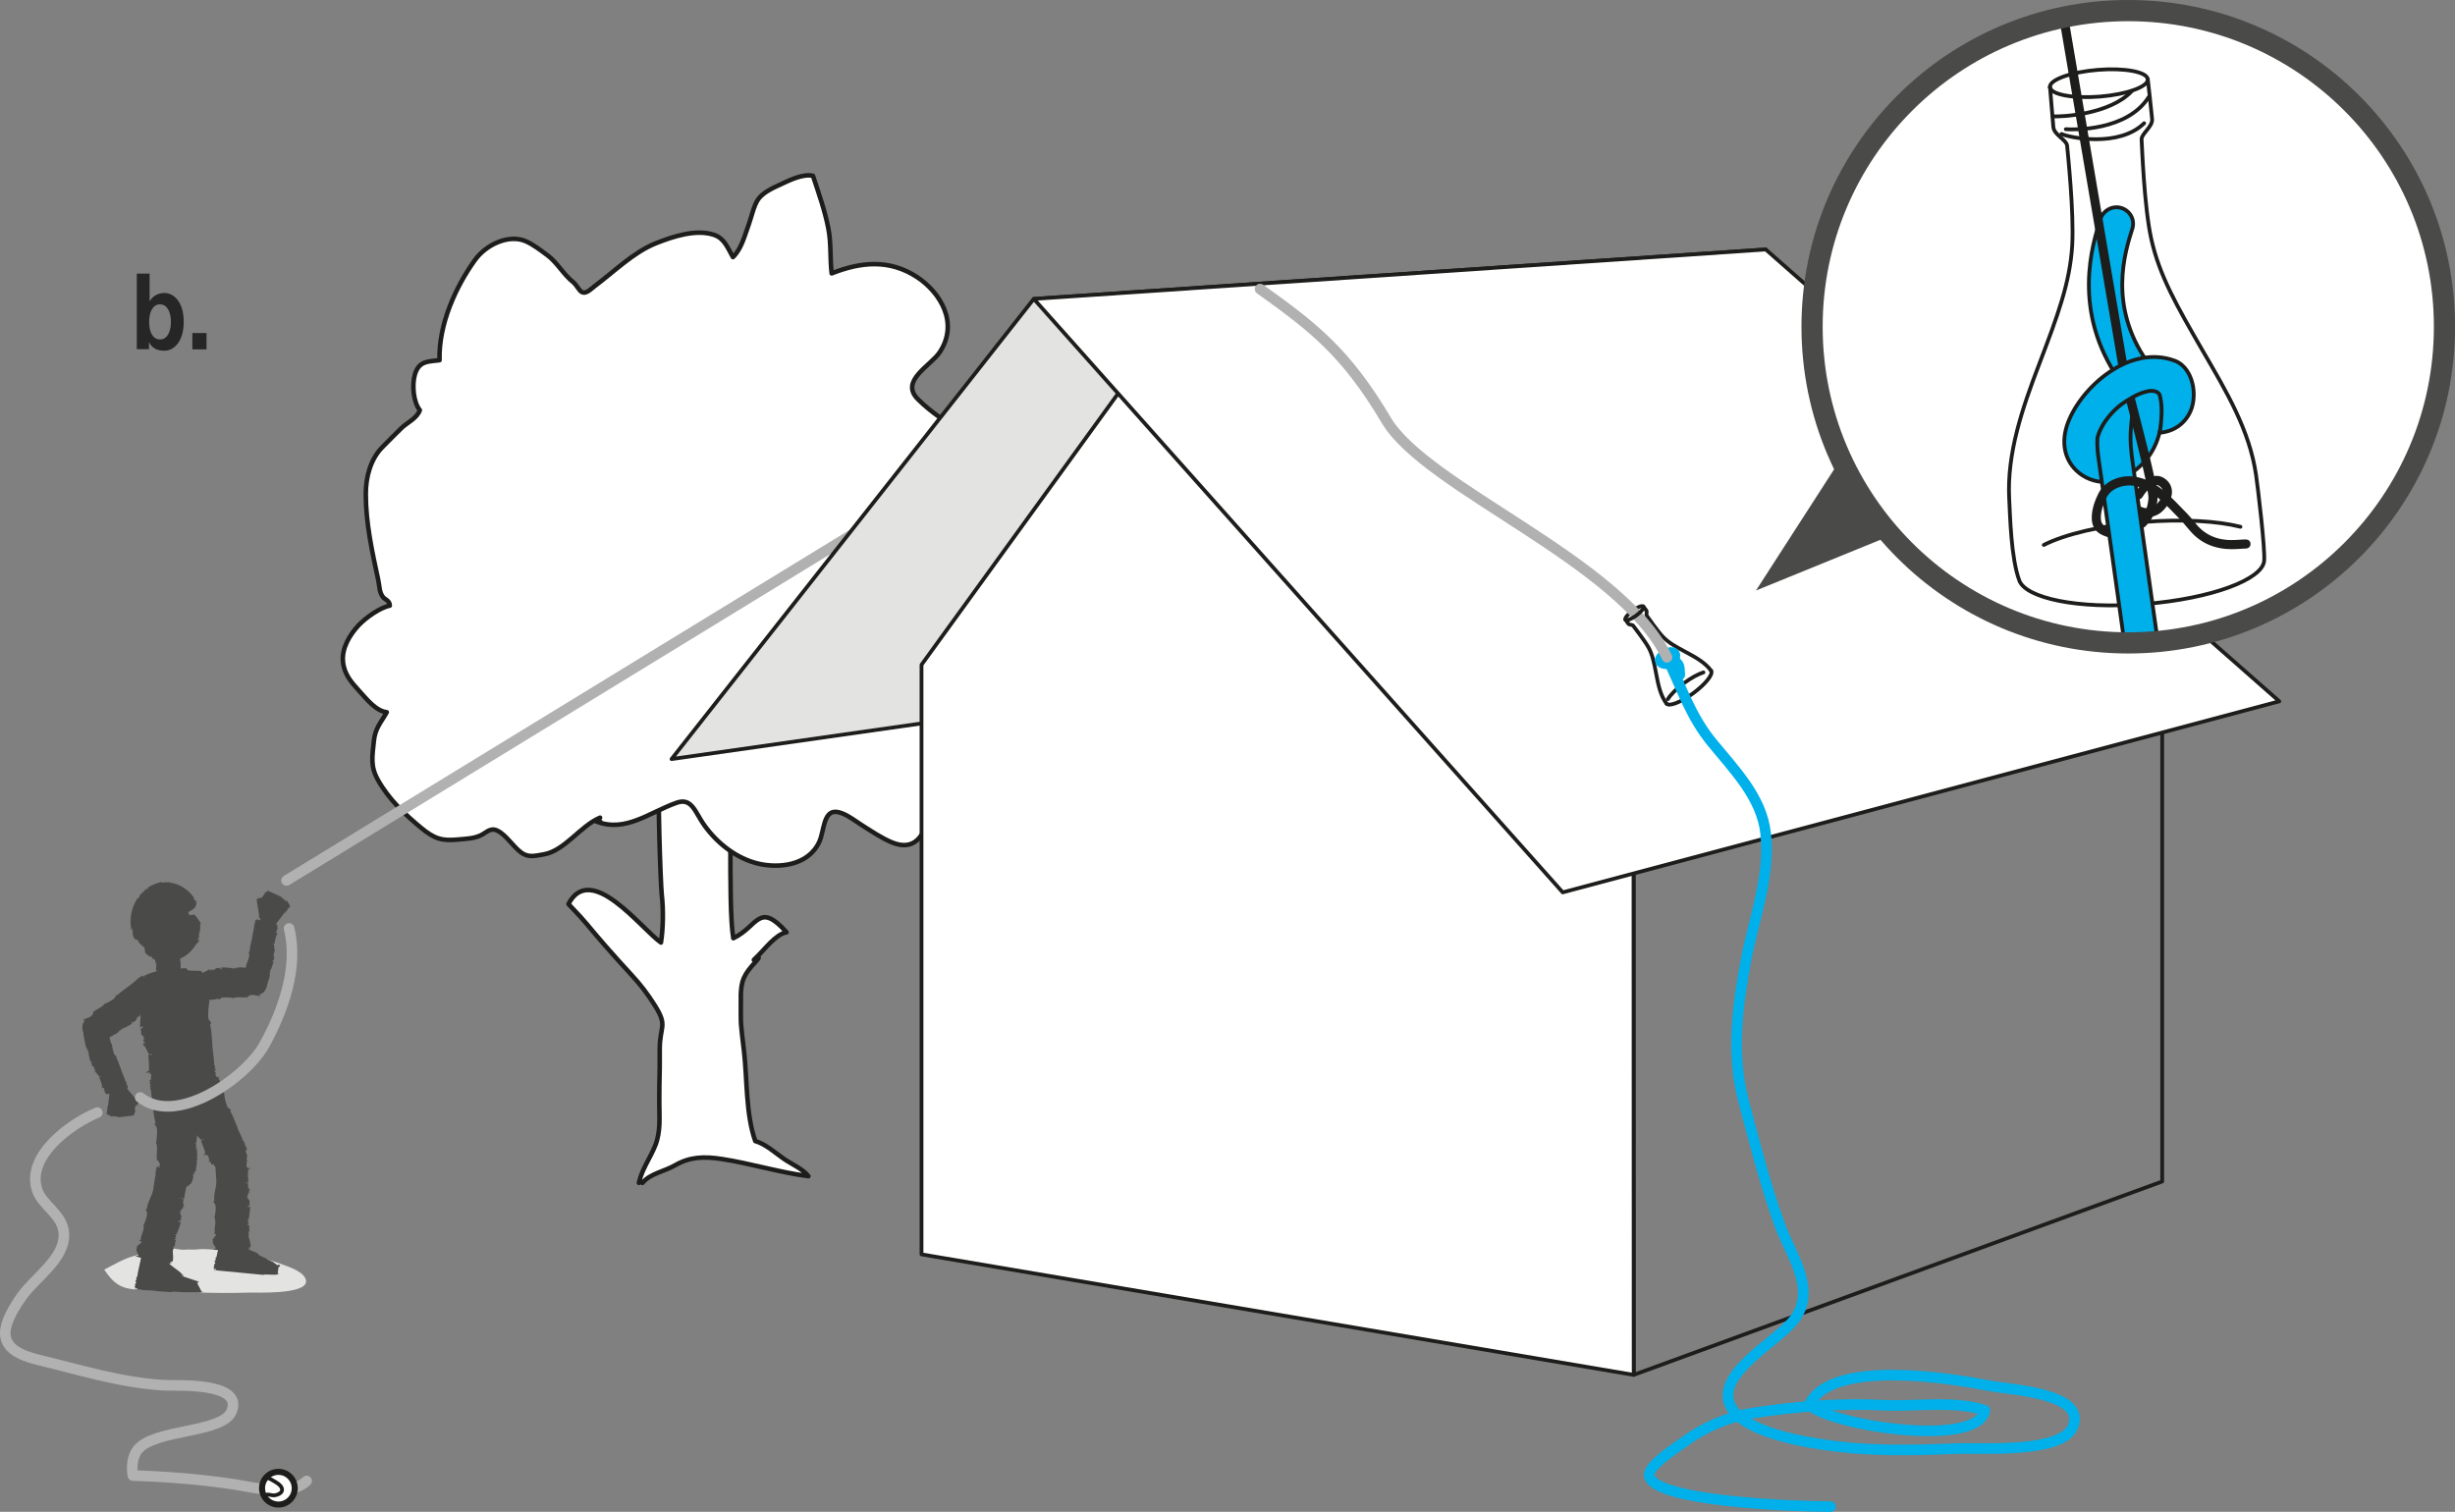 <?xml version="1.0" encoding="UTF-8"?>
<svg xmlns="http://www.w3.org/2000/svg" xmlns:xlink="http://www.w3.org/1999/xlink" viewBox="0 0 324.3 199.74">
  <rect x="0" y="0" width="324.3" height="199.74" fill="#808080" stroke="none"/>
  <defs>
    <style>
      .cls-1 {
        fill: #262626;
      }

      .cls-2 {
        stroke-width: .6px;
      }

      .cls-2, .cls-3, .cls-4, .cls-5, .cls-6, .cls-7, .cls-8, .cls-9 {
        stroke-linecap: round;
        stroke-linejoin: round;
      }

      .cls-2, .cls-3, .cls-4, .cls-10, .cls-11 {
        fill: #fff;
      }

      .cls-2, .cls-3, .cls-4, .cls-6, .cls-8, .cls-9 {
        stroke: #1d1d1b;
      }

      .cls-3, .cls-6, .cls-8, .cls-9 {
        stroke-width: .5px;
      }

      .cls-4 {
        stroke-width: .8px;
      }

      .cls-12 {
        fill: #1d1d1b;
      }

      .cls-5 {
        stroke: #b1b1b1;
      }

      .cls-5, .cls-6, .cls-7, .cls-13 {
        fill: none;
      }

      .cls-5, .cls-7 {
        stroke-width: 1.4px;
      }

      .cls-14 {
        isolation: isolate;
      }

      .cls-10, .cls-13 {
        stroke: #4a4a49;
        stroke-miterlimit: 10;
        stroke-width: 2.8px;
      }

      .cls-15 {
        mix-blend-mode: multiply;
      }

      .cls-15, .cls-9 {
        fill: #e3e3e2;
      }

      .cls-16 {
        fill: #4a4a49;
      }

      .cls-7 {
        stroke: #00b0ea;
      }

      .cls-8 {
        fill: #00b0ea;
      }

      .cls-17 {
        clip-path: url(#clippath);
      }
    </style>
    <clipPath id="clippath">
      <circle class="cls-10" cx="281.14" cy="43.17" r="41.77"/>
    </clipPath>
  </defs>
  <g class="cls-14">
    <g id="Calque_2" data-name="Calque 2">
      <g id="Calque_1-2" data-name="Calque 1">
        <g>
          <path class="cls-2" d="M84.4,156.28c.41-1.85,1.47-3.22,2.16-4.94.74-1.86.53-3.75.53-5.71,0-4.17.08-2.74.06-6.91-.02-3.21,1.12-3.07-.64-5.87-.99-1.57-1.89-2.75-3.16-4.12-1.17-1.27-2.34-2.57-3.48-3.87-2.58-2.95-2.06-2.59-4.78-5.42,2.97-5.66,9.64,3.3,12.22,5.09.3-1.89.33-4.36.11-6.29-.16-1.39-.61-14.34-.28-15.79.42-1.82,1.08-2.42,2.88-2.76,1.64-.31,4.51-1.54,6.23-1.38.58,4.49-.15,21.23.62,25.65,3.27-1.55,3.33-4.92,7.03-.79-1.43.26-2.91,2.29-3.91,3.24-1.36,1.28,1.12-.76-.13.61-1.57,1.71-2.02,2.51-2,4.84.02,1.95,0-1.95,0,0,0,4.19-.05,2.88.42,7.02.43,3.74.23,8.33,1.49,11.88,1.38.4,2.64,1.56,3.78,2.35.99.69,2.5,1.32,3.24,2.29-3.73-.48-7.77-1.71-11.43-2.27-2.4-.37-4.25-.29-6.21.84-1.32.77-3.31,1.1-4.29,2.32"/>
          <path class="cls-2" d="M79.27,108.03c-2.57,1.06-4.69,4.39-7.44,4.85-1.05.17-1.98.48-2.94-.21-1.1-.79-1.99-2.32-3.16-2.91-.98-.49-1.45.26-2.3.64-.91.41-2,.43-2.95.52-2.07.2-3.08-.07-4.87-1.56-2.1-1.75-4.21-3.69-5.68-6.3-1.03-1.83-.75-3.11-.54-5.17.17-1.71.96-2.44,1.7-3.79-1.43-.15-2.68-1.76-3.68-2.86-.97-1.07-1.94-2.14-2.1-3.79-.19-1.84.93-3.6,1.99-4.76,1.01-1.09,2.91-2.42,4.19-2.67-.02-.71-.61-.74-.94-1.19-.46-.63-.41-1.39-.58-2.17-.8-3.73-1.65-7.51-1.65-11.39,0-2.29.65-4.63,2.18-6.18.83-.84,1.69-1.71,2.54-2.54.7-.68,2.07-1.3,2.42-2.36-.86-1.05-1.05-3.33-.66-4.69.55-1.94,1.96-1.71,3.26-1.91-.13-4.79,2.18-9.75,4.66-13.21,1.49-2.08,4.48-3.46,6.7-2.52.96.4,2.03,1.23,2.9,1.87,1.29.96,2.13,2.56,3.42,3.57.36.28.75,1.05,1.06,1.25.58.37,1.18-.31,1.76-.75,2.63-1.96,5.12-4.47,8.06-5.65,2.26-.9,5.31-1.92,7.7-1.12,1.36.46,1.76,1.63,2.5,2.94,1.1-1.05,1.52-2.75,2.07-4.26.37-1.01.68-2.55,1.27-3.39.62-.89,1.96-1.5,2.81-1.89,1.25-.58,3.06-1.51,4.42-1.2.75,2.28,1.59,4.61,2.05,7.04.37,1.98.19,3.91.42,5.85,3.82-1.51,7.62-1.92,11.3.5,3.01,1.98,5.57,6.06,2.95,9.95-1.19,1.77-5.28,3.75-2.87,6.16,3.63,3.65,8.43,5.13,11.63,9.57.86,1.19,1.78,2.89,1.04,4.5-.7,1.54-2.43,2.12-3.68,2.6-2.12.81-4.8,1.36-2.91,4.61,2.37,4.05,5.84,7.03,8.54,10.73,1.93,2.66,3.73,6.1.59,8.49-3.04,2.31-7.07,2.73-10.52,3.23-1.65.23-3.05,0-2.9,2.42.29,4.61.6,14.84-5.23,12.41-1.4-.59-2.71-1.49-4.03-2.32-.98-.62-2.26-1.67-3.4-1.71-1.6-.05-1.52,2.58-2.13,3.93-1.46,3.24-5.46,3.54-8.1,2.91-2.71-.65-5.31-2.54-7.14-5.12-1.16-1.63-1.6-3.63-3.59-2.93-3.67,1.29-6.78,4-10.66,2.47.18.01.35,0,.53.01"/>
          <line class="cls-5" x1="37.85" y1="116.33" x2="165.75" y2="38.09"/>
          <g>
            <path class="cls-15" d="M24.76,165.09c-1.14.19-2.32-.46-3.51-.16-1.2.3-2.38.69-3.58,1.02-1.4.38-2.55,1.12-3.9,1.79,1.43,2.19,2.56,2.55,4.59,2.67,4.85.26,9.73.53,14.59.37.65-.03,7.43.3,7.48-1.45.03-1.27-2.54-2.04-3.03-2.23-1.73-.67-3.5-1.05-5.27-1.37-2.12-.38-4.32-.87-6.46-.63"/>
            <path class="cls-16" d="M28.56,142.14c-.05-.06-.21-.13-.11-.22h.03c.16-.22-.25-.27-.09-.46h.06c.09-.06-.04-.17.06-.29-.03.04-.15.08-.17.01.1-.14,0-.22.12-.32l-.16-.07c.03-.45-.22-2.2-.26-2.65h.03c-.09-.66-.09-2.08-.32-2.76.15-.13.11-.27.16-.4-.07.07-.18.07-.17.02.02-.35-.11,0-.18-.36-.15-.39,0-1.97.12-2.34-.24-.16-.06-.43-.21-.6h.06c-.09-.18.11-1.36.02-1.59l-.03.03c-.15-.19.11-.19.19-.36-.26.05-.41-.1-.43-.17h.06c-.05-.1-.28-.3-.31-.47h.14c-.16-.13-.52-.67-.54-.77.06-.24-1.7.03-1.89-.25l-.16-.21-2.57.21s-1.69.15-2.74.7h-.14s.02.09.02.09c-.07.1.1.13-.04.14v-.13c-.03.1-.1.04-.18.02-.01.04-.03.09-.07.12.06.01.06-.02.09-.04.05.05.19.1.12.17-.01.1-.23.04-.24.16-.1.63-.26,1.24-.22,1.85-.06.02-.05,0-.08,0,.07.18.04.35.11.51-.06.06-.15.08-.21.1.12-.04.14.92.11.94l.26-.03c0,.18-.3.09-.23.25.36.02-.04.29.16.32-.03,0-.04.09-.15.1.2,0,.05.08.1.12.05.01.06-.02.12-.04l.07.11c-.06.06-.18.08-.2.04-.07.32-.24,1.85-.13,2.18.15-.06.04-.16.28-.22.13.07-.04.13.09.16-.35.08-.08.21-.43.32h.2s-.12.06-.12.06c.21.36.1.08.06.43.03.2.31.26.21.39,0-.02.12-.08.17-.03-.17.03.13.12-.05.17.02.05,0,.22.24.13-.12.04-.17.2-.27.12,0,.05-.04.11.01.13l.07-.07c.04.16-.15.28.07.36l.09-.08c.02.1.04.19-.2.25l-.07-.1c0,.17.02.27.15.39v-.05c.24.15.45,1.05.75,1.18l.18-.1.15.12s-.6,0-.53-.01c.02.3.18,1.85.06,2.14-.1.12-.29.06-.32.06.07.13.2.04.18.15-.03.04-.14.01-.17,0,.03.05-.04.11.04.1.07-.07.29-.07.44-.12l-.02.15h-.14s.39.04.32.2c-.06.26,0,.52-.04.77-.08,0-.14-.04-.19-.09,0,.04.02.08-.04.12.15-.08.1.09.17.04.35.14.04.42.28.54l1.06-.12c.07.23.3.78.72,1.25.43.5,1.02.82,1.24.89-.04-.06-.19-.1-.2-.19.12.02.16.09.22.07.01.12.24.13.3.27l.05-.05.05.05c.53.06.12.02.58.1.27.02.38-.07.54-.05-.02,0-.08-.03-.02-.06.02.05.17-.05.21,0,.06-.01.27-.04.18-.1.05.03.23,0,.14.06.06-.01.13-.02.16-.05h-.08c.2-.06.33-.05.43-.17h-.09c.12-.05.2-.1.29-.06l-.11.09c.19-.1.29-.17.41-.3l-.05.03c.07-.08.31-.32.48-.6.18-.28.27-.6.27-.7l-.09.05c0-.06.01-.11.01-.17,0,.01.15.16.12.17.06-.16.22-.64.19-1.17l1.05-.12c0,.05-.01.1-.04.12.09-.03.13-.13.08-.17h-.2c-.07-.09.12-.03.1-.15.17-.03.2.08.22.17.02-.09.14-.19-.04-.2.07-.09.2-.02.27-.12Z"/>
            <path class="cls-16" d="M25.93,119.45l.07-.03-.09-.14c-.08-.19-.2-.22-.13-.25l.15.24c-.09-.18,0-.09.08-.05-.04-.07-.07-.15-.1-.22-.04-.02,0,.04,0,.08-.08-.07-.21-.17-.27-.28-.12-.17.07-.09-.08-.29-.78-1.03-1.9-1.77-3.13-1.9-.02-.04,0-.03.04-.04-.37-.01-.7-.03-1.03.05-.1-.02-.13-.07-.16-.09.03.02-.44.1-.88.29-.44.17-.85.44-.87.44l.04.13c-.29.2-.17-.08-.42.16,0,.22-.44.37-.46.53,0-.01-.12.12-.15.06.04.12-.1.16-.15.26,0,.05.04,0,.08,0-.04.07-.07.14-.12.22-.08.06-.13.04-.08-.05-.21.24-.72,1.07-.91,2.07-.21,1-.08,2.06.05,2.42.04-.11-.05-.33.05-.43.08.18.03.29.11.36-.14.12.06.42-.05.62l.11.03-.02.11c.42.77.41.05.74.75.23.39.48.4.59.63-.02-.03-.04-.14.06-.07-.05.07.12.16.09.26.07.08.06.55.05.37,0,.09.21.32.05.24.07.07.14.16.21.17l-.08-.11c.27.22.38.41.62.44l-.08-.12c.16.12.31.19.34.34l-.21-.07c.3.17.48.26.76.31l-.09-.05c.18.03.7.16,1.21.16.52.02,1-.12,1.13-.21l-.15-.08c.08-.04.15-.07.22-.12-.03,0-.06.33-.09.3.27-.04,1.11-.25,1.77-.8.68-.51,1.14-1.28,1.28-1.5.14-.17.14.05.15.05.09-.26-.04-.15.07-.36.04-.05.05.05.05.09.03-.1.09-.17.06-.2-.09.1-.16,0-.25.01.04-.08.09-.17.11-.26l.06.04c.02-.06-.03-.52.07-.78.15-.44.09-.69.09-1.17.04,0,.07.11.1.22,0-.07-.02-.17,0-.23-.06.12-.05-.21-.08-.11-.19-.35-.55-.76-.74-1.03-.06,0-.17-.03-.72.07-.05-.14-.06-.29-.12-.43.53-.26,1.04-.58,1.04-1.04Z"/>
            <path class="cls-16" d="M20.64,125.94s.1.03.07.06c0,.04-.11.01-.12.05-.03.22-.09.43-.05.65-.03,0-.03,0-.04,0,.04.06.03.12.07.18-.03.02-.07.03-.1.03.05-.01.1.32.08.33h.13c0,.05-.14.03-.11.08.18,0,0,.1.09.11-.02,0-.02.03-.07.04.1,0,.02.02.05.04.03,0,.03,0,.06-.01l.04.04s-.08.03-.1.01c-.02.11-.06.64,0,.75.07-.02.01-.05.13-.08.07.02-.02.05.05.06-.17.03-.03.07-.2.11h.1s-.06.02-.06.02c.12.12.05.03.04.15.02.06-.27.01-.38.03.02,0,.04,0,.04,0-.08.01.07.04-.02.06.01.02,0,.07.12.04-.06.02-.07.07-.13.05,0,.02-.02.04,0,.04l.03-.02s-.02.07,0,.1c.01,0,.02,0,.04,0,.01,0,.03,0,.04.01h.02s0,0,0,0c1.21.34,2.57.64,3.76.18-.04-.25-.09-.56-.19-.74.07-.05.05-.1.07-.14-.03.03-.09.02-.09,0,0-.12-.05,0-.1-.12-.09-.13-.06-.68,0-.82-.12-.05-.04-.15-.12-.21h.03c-.05-.06.02-.47-.03-.55v.02c-.09-.07.03-.07.07-.13-.13.02-.21-.03-.22-.06h.03s-.14-.1-.17-.16h.07c-.08-.04-.06-.14-.07-.17.02-.08.13-.22.03-.31l.19-.09h-.02s-2.39.12-2.88.32h-.07s.01.03.01.03c-.04.04.05.05-.02.05v-.04s-.05.01-.1,0c0,.02-.01.03-.03.04.03,0,.03,0,.04-.01Z"/>
            <path class="cls-16" d="M16.06,142.9l.47.73-.09.1s.35-.02.31-.04c-.02.23,1.38,1.61,1.43,1.83.06.1.17.03.19.03-.05.11-.24.35-.24.43.02.03.08,0,.11,0-.02.04.02.08-.04.08-.04-.05-.17-.04-.25-.07v.12s.09,0,.09,0c0,.03-.24.05-.2.17.02.2-.03.4-.02.6.05,0,.08-.04.12-.08,0,.03-.02.07.01.1-.08-.06-.06.08-.1.04-.21.12-.04.32-.19.44l-1.64.2s0,.08.02.09c-.05-.01-.07-.09-.04-.13l-.24.09c.05-.09-.81-.11-.79-.19-.1-.01-.12.07-.14.14,0-.06-.73-.34-.62-.36-.04-.07-.12,0-.16-.08.03-.05.13-.12.08-.18h-.02c-.09-.16.17-.22.08-.36h-.03c-.06-.04.03-.13-.02-.22.01.02.09.05.1,0-.05-.11.01-.17-.05-.25l.1-.07c.01-.35.14-1.33.18-1.68l-.35-1.03"/>
            <path class="cls-16" d="M34.39,122.33l-.02-.87.13-.03s-.31-.16-.29-.14c.14-.18-.33-2.09-.26-2.31,0-.11-.13-.11-.14-.12.1-.06.39-.17.43-.25,0-.04-.07-.04-.09-.04.03-.02.03-.08.07-.05,0,.07.12.13.18.2l.06-.1-.07-.05s.23.08.26-.04c.08-.18.23-.33.34-.5-.05-.03-.1,0-.14,0,.01-.03.05-.05.04-.09.04.09.09-.04.11.02.25,0,.2-.25.39-.28l1.5.69s.04-.07.03-.09c.04.03.01.11-.04.13l.26.05c-.1.05.63.51.58.58.07.06.14,0,.19-.05-.02.05.45.66.35.63,0,.08.1.06.09.15-.05.03-.17.03-.16.12h.02c-.01.19-.26.11-.26.28h.04c.01.08-.1.11-.11.22,0-.03-.05-.09-.08-.05-.01.11-.1.13-.08.23h-.12c-.19.3-.81,1.07-1.03,1.34l-.24,1.06"/>
            <path class="cls-16" d="M22.24,166.75c-.05.29,1.71,1.31,1.77,1.59.06.12.22.05.24.06-.07.13-.16.03-.16.15.02.04.11.01.14,0-.02.05.02.1-.05.09-.04-.07-.22-.07-.33-.11l2.4.8h.11s-.31.05-.27.2c.01.25.51.88.5,1.13.07,0,.11-.04.16-.08,0,.03-.02.08.02.12-.11-.08-.09.09-.13.04-.29.14-3.92-.15-4.13-.02l-4.51-.34c0,.05,0,.1.02.12-.06-.02-.09-.12-.04-.17h.16c.07-.1-.09-.03-.06-.14-.12-.03-.17.08-.19.17,0-.09-.09-.19.06-.2-.04-.08-.16-.01-.2-.12.05-.06.18-.13.12-.22h-.02c-.11-.21.23-.26.12-.45h-.04c-.07-.06.05-.16-.02-.29.02.04.11.08.13.01-.06-.14.03-.21-.06-.32l.14-.07c.04-.44.45-2.14.53-2.58h-.02"/>
            <path class="cls-16" d="M32.43,164.81l-.12-.1-.15.13s.48,0,.43-.03c-.07.31,1.51.63,1.55.93.06.13,1.04.55,1.06.55-.08.13.7.28.7.4.02.03.11,0,.13,0-.03.05.49.35.42.34.45.33.18-.08.51.12v.15s.1,0,.1,0c0,.04-.32.04-.29.21,0,.25-.08.53-.1.79.07,0,.12-.04.16-.09,0,.04-.03.09,0,.12-.1-.09-.09.09-.13.04-.3.15-1.71-.07-1.92.07l-6.37-.61c0,.05,0,.11.02.12-.07-.02-.08-.13-.03-.17l.15.02c.08-.12-.09-.05-.06-.16-.12-.02-.17.09-.2.18,0-.09-.08-.19.07-.21-.04-.09-.16-.01-.19-.12.05-.06.19-.14.13-.23h-.02c-.1-.22.24-.28.14-.47h-.05c-.06-.06.06-.18,0-.3.02.03.11.08.13,0-.05-.14.04-.22-.04-.33l.14-.07c.06-.46.34-1.47.44-1.92h-.02"/>
            <path class="cls-16" d="M26.12,152.66c-.09.03-.11-.82-.09-.83h-.21c0-.17.23-.06.18-.21-.29-.05.03-.24-.13-.29.02,0,.03-.08.12-.07-.16-.02-.04-.08-.08-.12-.05-.02-.05.01-.09.02l-.06-.1c.05-.04.14-.05.16-.01.05-.27.19-1.59.1-1.88-.12.04-.04.13-.22.17-.11-.07.03-.12-.08-.15.28-.03.06-.17.35-.23l-.16-.02.1-.04c-.17-.34-.08-.08-.05-.38-.03-.18-.24-.26-.16-.36,0,.01-.1.05-.14,0,.14,0-.1-.12.04-.14-.02-.04.31-.19.12-.14.09-.03.13-.16.22-.08,0-.05.03-.09-.01-.12l-.05.06c-.03-.15.12-.23-.05-.32l-.07.05c-.02-.09-.03-.16.16-.2l.06.09c0-.15-.02-.23-.12-.35v.04c-.19-.15-.36-.96-.59-1.1l-.14.07-.12-.12s.47.05.42.06c-.01-.26-.15-1.63-.05-1.87.08-.1.23-.02.25-.02-.05-.12-.15-.05-.14-.15.03-.03.11,0,.13.02-.02-.05.03-.08-.04-.09-.05.06-.23.03-.35.06v-.13s.13,0,.13,0c0-.03-.31-.07-.25-.2.04-.22,0-.45.02-.67.07,0,.11.05.15.09,0-.03-.02-.08.04-.1-.12.05-.08-.09-.13-.05-.28-.16-.03-.36-.22-.5l-5.04.17s.01-.09.03-.1c-.07.01-.1.1-.06.15h.16c.05.11-.1.03-.08.13-.13,0-.16-.09-.17-.17-.01.08-.11.16.04.18-.05.07-.16,0-.21.08.04.06.17.14.09.21h-.02c-.13.17.2.25.07.41l-.04-.02c-.07.06.03.16-.05.26.02-.03.12-.06.13,0-.08.12,0,.19-.1.27l.13.08c-.02.39.18,1.52.21,1.91h-.02c.07.59.22,1.82.4,2.44-.12.1-.09.23-.12.33.05-.06.14-.04.13,0,0,.3.09.02.15.33.12.36,0,1.72-.1,2.04.19.16.05.38.17.54l-.04-.02c.07.18-.09,1.19-.02,1.39l.03-.02c.12.18-.09.16-.14.3.21-.02.33.13.34.19h-.04c.04.09.22.29.25.43h-.11c.12.11.08.35.09.43-.04.21-.24.52-.08.78l-.32.18.03.03s.14,0,.38.02c.02.08.04.13.04.13h.06c.06.15-.05.06.03.19.09.03.11.23.18.26,0,0,.04.07.01.07.05,0,.06.06.09.1.02,0,0-.01,0-.03.02.02.05.05.08.08.02.04,0,.06-.03.03.08.12.37.44.77.65.4.22.86.31,1.02.3-.04-.03-.15-.02-.18-.08.09,0,.12.03.16,0,.03.08.18.03.25.1l.02-.04.05.02c.36-.07.08-.01.41-.05.19-.04.24-.13.35-.14-.02,0-.07,0-.03-.03.03.03.1-.07.14-.04.04-.02.17-.08.1-.1.04.01.16-.04.11.01.04-.02.08-.04.09-.06l-.05.02c.12-.08.21-.11.25-.2l-.06.02c.06-.05.11-.1.17-.1l-.05.08c.1-.1.15-.16.2-.27l-.03.03c.03-.07.14-.27.19-.48.06-.21.05-.43.03-.5l-.05.05s-.01-.07-.03-.11c0,.01.14.07.12.08,0-.03,0-.08,0-.13h.04s-.02-.07-.02-.07c.05-.08-.08-.12.04-.12v.12c.02-.08.08-.02.14,0,0-.04.02-.07.06-.09-.04-.02-.05.01-.07.03-.04-.05-.15-.11-.1-.16.01-.09.19,0,.2-.11.08-.53.2-1.05.17-1.6.05-.01.04,0,.07.02-.05-.16-.04-.31-.09-.46.05-.04.12-.05.17-.07Z"/>
            <path class="cls-16" d="M32.61,152.6c-.02-.06-.06-.23-.13-.4.02-.04.02-.08-.02-.1h-.02s0,0,0-.02c-.01-.03-.03-.06-.05-.09.1-.02.15.04.18.1,0-.07.07-.18-.09-.15.04-.09.16-.05.2-.15-.06-.04-.21-.07-.15-.16h.02c.09-.21-.28-.17-.19-.36h.04c.06-.08-.07-.14-.02-.26-.02.04-.11.09-.14.05.05-.14-.05-.18.02-.29l-.15-.02c-.09-.38-.6-1.34-.74-1.7h.03c-.24-.53-.61-1.67-.97-2.19.1-.14.03-.25.04-.35-.04.07-.13.08-.14.04-.07-.29-.09.01-.24-.25-.23-.29-.5-1.6-.48-1.93-.24-.09-.16-.34-.33-.45h.05c-.12-.14-.25-1.14-.38-1.31l-.02.03c-.18-.13.04-.18.06-.33-.21.09-.37,0-.41-.06h.05c-.06-.08-.31-.2-.38-.33l.12-.04c-.16-.07-.18-.3-.22-.38-.02-.2.09-.57-.14-.76l.28-.28h-.04s-4.33,1.23-5.07,1.86l-.12.04.04.06c-.03.1.11.09,0,.12l-.02-.11c0,.09-.08.06-.16.05,0,.04,0,.07-.03.11.05,0,.05-.03.07-.05.05.03.18.05.15.12.01.08-.19.07-.17.17.07.53.09,1.05.28,1.54-.04.03-.05.02-.07.01.1.13.12.27.22.39-.04.05-.11.09-.15.12.09-.06.35.72.33.74l.21-.07c.05.15-.22.13-.12.25.31-.05.04.24.21.23-.03.01-.01.08-.11.11.17-.03.06.06.12.09.05,0,.04-.03.09-.06l.09.08c-.04.05-.13.1-.16.06.03.28.7,1.39.87,1.63.11-.08,0-.14.18-.23.13.04,0,.12.12.11-.28.13-.02.18-.29.34l.17-.03-.09.07c.27.26.1.04.16.34.08.16.33.16.28.27,0,0,.08-.08.13-.05-.13.05.14.07,0,.15.03.03.05.17.23.06-.09.06-.09.19-.2.15,0,.04,0,.09.04.11l.04-.08c.07.13-.05.26.15.29l.06-.08c.04.08.08.14-.1.24l-.09-.06c.05.13.09.21.23.29v-.04c.23.08.63.77.91.82l.13-.11.16.07s-.5.12-.45.09c.09.24.62,1.47.59,1.73-.05.12-.23.1-.25.1.09.09.17,0,.19.09-.02.03-.12.03-.14.03.03.03-.01.09.06.07.04-.07.23-.11.34-.17l.03.13-.12.04s.34-.05.31.1c.02.22.12.42.17.63-.07.02-.13,0-.18-.04,0,.03.03.06,0,.11.11-.09.11.06.14,0,.33.05.14.33.37.39l.19-.07s.04.07.06.1c0,.04,0,.06,0,.08,0-.02.13.16.29.31.16.15.35.27.36.28l.04-.04c.14.08,0,.08.15.14.09-.04.24.12.31.1,0,0,.07.03.06.05.04-.03.08.01.13.02.02,0,0-.02-.01-.03.03,0,.07,0,.11.01.04.02.04.05,0,.04.14.05.59.12,1.03.04.46-.07.87-.29.99-.4-.05,0-.13.07-.19.05.06-.06.11-.06.12-.1.08.04.16-.09.27-.08l-.02-.05h.05c.23-.3.05-.07.28-.32.11-.15.1-.25.17-.33,0,.01-.05.04-.04-.01.04,0,.03-.12.08-.12.02-.04.07-.18,0-.15.04-.01.09-.13.09-.06.01-.04.04-.08.03-.11l-.03.05c.04-.14.09-.22.06-.32l-.03.05c.01-.09.01-.15.07-.19v.09c.02-.15.02-.23-.02-.35v.04Z"/>
            <path class="cls-16" d="M23.23,163.85l-.21-.06c.03-.15.25.01.23-.14-.29-.13.09-.22-.06-.31.02,0,.05-.06.14-.03-.16-.06-.02-.08-.05-.13-.04-.03-.05,0-.1,0l-.03-.11c.06-.03.16-.01.16.03.12-.24.58-1.42.57-1.71-.13,0-.07.11-.27.09-.09-.1.06-.1-.04-.16.29.05.11-.14.41-.12l-.15-.06h.11c-.09-.37-.06-.1.04-.38.02-.17-.19-.3-.08-.37,0,0-.11.02-.14-.03.14.03-.08-.14.07-.12,0-.04.04-.17-.16-.18.1,0,.18-.11.24-.01.02-.04.05-.07.02-.11l-.06.04c0-.14.4-.38.25-.51l.17.4c0-.08-.25-.53-.05-.51l.04.1c.03-.14.04-.22-.04-.36v.04c-.17-.19.12-.61-.09-.8l-.17.03-.09-.14s.47.17.42.17c.05-.25.24-1.55.4-1.75.1-.07.24.04.26.05-.03-.12-.15-.08-.11-.18.03-.02.11.04.13.06,0-.04.05-.07-.02-.09-.07.03-.25-.03-.37-.04l.04-.12.12.03s-.3-.15-.21-.25c.1-.19.11-.42.19-.61.07.02.1.07.13.13.01-.03,0-.07.06-.09-.13.02-.06-.1-.12-.08-.25-.22.06-.35-.1-.52l-3.72-.88s.03-.08.06-.09c-.07,0-.13.07-.1.12l.16.05c.03.11-.1,0-.12.1-.13-.03-.14-.12-.13-.21-.03.07-.15.11,0,.18-.07.05-.16-.05-.24.02.02.06.14.17.04.21h-.02c-.18.11.18.03.01.14l-.04-.03c-.09.03,0,.16-.12.23.03-.02.14-.02.14.04-.11.08-.04.18-.17.23l.11.1c-.12.36-.29,1.84-.36,2.21l-.02-.02c-.07.57-.8,1.69-.76,2.31-.15.06-.15.19-.21.27.07-.04.15,0,.14.04-.09.28.08.04.07.34.04.36-.31,1.32-.49,1.59.15.2-.04.36.04.55l-.04-.03c.03.18-.38,1.07-.36,1.28l.03-.02c.08.2-.12.12-.22.24.21.03.3.21.3.27h-.04c.02.08-.46.3-.47.45l-.12-.04c.1.14,0,.35-.02.43-.09.17.16.57.24.86l-.37.07.03.03s3.42,1.1,4.35.98l.12.03v-.07c.08-.07-.05-.14.07-.1l-.04.1c.05-.07.1,0,.16.05.02-.03.04-.06.08-.07-.04-.03-.05,0-.07,0-.04-.05-.12-.14-.06-.17.03-.08.19.04.23-.05.21-.47-.03-1.1.07-1.6.05,0,.05.01.06.04-.01-.17.04-.3.02-.45.06-.02.13-.02.19-.02-.1,0,.08-.79.11-.8Z"/>
            <path class="cls-16" d="M32.9,161.89h-.22c0-.17.25-.05.2-.19-.3-.07.04-.23-.12-.29.02,0,.04-.07.13-.06-.17-.03-.04-.07-.08-.12-.04-.02-.05,0-.1.02l-.05-.1c.05-.04.15-.04.17,0,.07-.26.26-1.51.19-1.79-.13.03-.05.12-.24.15-.11-.08.04-.11-.07-.15.3-.02.07-.16.37-.21l-.16-.02.1-.04c-.16-.33-.08-.08-.03-.37-.02-.17-.25-.26-.16-.35,0,.01-.1.04-.14,0,.14,0-.1-.12.04-.14-.02-.04,0-.18-.2-.14.1-.02.15-.15.23-.07,0-.04.04-.08,0-.12l-.05.05c-.03-.14.31-.46.13-.56l.25.36c0-.09-.36-.46-.16-.49l.06.09c0-.14-.01-.23-.11-.34v.04c-.2-.15,0-.62-.25-.77l-.16.06-.12-.12s.49.07.44.08c0-.25-.09-1.57.02-1.79.09-.09.24-.01.27,0-.05-.11-.16-.05-.14-.15.03-.03.12.01.14.03-.02-.04.04-.08-.04-.08-.06.05-.25.02-.37.04l.02-.12h.12s-.33-.07-.26-.19c.05-.21.02-.43.05-.64.07,0,.11.05.15.1,0-.03-.01-.07.04-.1-.13.05-.08-.09-.14-.05-.29-.16-.01-.35-.21-.49l-3.82-.07s0-.08.04-.1c-.07.01-.11.09-.07.13h.17c.06.12-.1.03-.09.13-.14,0-.16-.09-.17-.17-.02.07-.12.14.03.17-.06.07-.17-.01-.23.07.04.06.17.14.09.2h-.02c-.15.15.19,0,.04.14l-.04-.02c-.08.05.02.16-.06.25.03-.03.13-.05.14.01-.09.1,0,.18-.11.26l.13.08c-.04.38.12,1.86.12,2.24h-.02c.05.56-.42,1.8-.25,2.4-.13.09-.11.22-.15.31.06-.05.15-.03.14.01-.02.29.09.02.14.32.12.34-.02,1.35-.14,1.65.19.17.04.37.16.53l-.04-.02c.07.17-.14,1.13-.08,1.33l.03-.02c.12.17-.1.14-.17.28.22-.01.34.14.36.19h-.05c.04.08-.38.4-.36.55h-.12c.12.11.06.33.08.41-.06.19.27.52.42.79l-.35.15.04.03s3.57.34,4.46.03h.12s-.02-.06-.02-.06c.06-.08-.08-.12.05-.11l-.02.11c.04-.08.1-.02.17.01.01-.03.03-.07.06-.09-.04-.02-.05.01-.07.02-.04-.04-.15-.11-.1-.16.01-.09.19,0,.21-.1.11-.51-.26-1.06-.27-1.58.05,0,.05,0,.07.02-.05-.16-.03-.29-.07-.44.06-.04.13-.05.18-.06-.1.02-.09-.79-.06-.8Z"/>
            <path class="cls-16" d="M20.63,132.19c-.02-.26.23-.17.24-.36l-.14-.22s0-.01.01-.02h-.01s0,0,0,0c.06-.06.1-.1.11-.17l-.04.02s.05-.09.1-.1l-.02.06c.05-.09.08-.15.09-.23v.03c0-.06.03-.22.03-.39s-.05-.34-.08-.38l-.02.05s-.03-.05-.04-.08c0,0,.11.04.1.04-.02-.09-.09-.37-.26-.61-.17-.25-.41-.43-.48-.48-.05-.05.02-.05.02-.05-.08-.04-.04,0-.11-.04-.02-.01.02-.02.02-.02-.03,0-.05-.04-.06-.02.03.03,0,.05,0,.08-.03-.02-.06-.04-.08-.05v-.02s-.06.03-.14-.02c-.14-.07-.31-.1-.46-.12,0-.01.04-.02.07-.02-.02,0-.05,0-.07-.01.04.02-.06,0-.04.02-.08.04-.2.02-.28.05l-.09-.14s.06-.03.08-.02c-.04-.04-.11-.03-.12.02l.06.11c-.04.08-.06-.05-.12,0-.06-.09,0-.15.04-.19-.05.03-.15,0-.11.1-.07,0-.06-.11-.15-.1-.02.05-.02.16-.1.15v-.02c-.13,0-.12.11-.17.18h0c-.06.04-.03-.03-.09.01,0,0,0,0,0,0h0c-.07-.04-.1.08-.2.07.02,0,.05.03.06.05-.02.02-.04.04-.07.06-.05.02-.08.07-.16.04v.12c-.27.16-.61.49-.87.68v-.02c-.37.31-1.2.84-1.54,1.24-.12-.04-.2.03-.28.05.06,0,.09.08.05.09-.21.13.02.07-.15.24-.19.23-1.16.75-1.41.81-.03.2-.24.2-.29.35v-.04c-.09.13-.84.46-.95.59h.03c-.06.16-.14.02-.26.04.1.13.05.28.02.31l-.02-.03c-.04.06-.09.27-.18.36l-.04-.08c-.03.13-.21.2-.26.25-.15.06-.44.07-.56.29l-.26-.14v.04s.07.12.2.29c0,.01-.02.02-.03.03-.01,0,0-.01,0-.02-.06.1-.12.19-.15.29-.02.02-.04.03-.05.03,0,0-.04.14-.06.3-.03.15-.02.32-.02.33l.04.02c0,.12-.05.03-.03.15.06.05.03.2.07.23,0,0,0,.06-.01.05.04.01.03.06.04.09.01.01,0-.01.01-.02.01.02.03.05.04.07,0,.03,0,.05-.02.02.03.1.16.41.39.66.22.26.53.43.63.46-.02-.03-.1-.05-.1-.1.06.01.08.05.11.04,0,.06.12.07.15.14l.02-.03.03.03c.27.03.06.01.3.06.13,0,.19-.04.27-.02,0,0-.04-.02-.01-.03.01.03.08-.02.11,0,.03,0,.13-.02.09-.05.02.01.11,0,.07.03.03,0,.06,0,.08-.03h-.04c.1-.03.17-.02.21-.08h-.04s.05-.03.08-.03t0,0s.04,0,.05,0l-.04.04s.05-.03.07-.04c0,0,.02,0,.02,0,0,0,0,0,0,0,.04-.03.08-.06.12-.1.02.02.04.04.07.02.39-.18.8-.32,1.15-.57.03.02.02.03.02.05.09-.11.19-.16.27-.26.05.02.08.06.12.08-.06-.05.49-.43.52-.42l-.08-.14c.11-.07.13.13.21.04-.09-.22.18-.09.15-.21,0,.02.06-.01.1.05-.05-.11.03-.06.04-.11-.01-.04-.03-.02-.06-.05l.04-.08s.09.07.08.1c.2-.08,1.15-.56,1.31-.74-.08-.06-.1.03-.21-.08,0-.1.09-.02.07-.11.14.17.14-.03.31.13l-.06-.11.07.05c.16-.26.02-.08.24-.2.11-.09.06-.27.17-.26-.01,0-.08-.04-.07-.09.07.09.04-.12.11-.04.03-.03.12-.08.01-.19.06.05.16.02.15.11.04-.01.07-.02.07-.06h-.06c.09-.09.2-.04.2-.19l-.07-.03c.05-.04.09-.09.21.02l-.04.08c.1-.07.15-.12.18-.23h-.03c.02-.18.5-.63.48-.85l-.1-.07.03-.14s.17.34.14.31c.17-.12.42-.33.63-.38.1.01.11.15.12.16.05-.09-.04-.13.04-.16.03,0,.04.08.04.1.02-.03.07-.02.04-.06-.06-.01-.12-.14-.19-.21l.09-.05.05.08s-.09-.24.02-.25c.16-.06.3-.2.46-.27.03.04.02.09,0,.14.02-.01.04-.04.08-.02-.09-.05.03-.09-.03-.11ZM17.52,138.09s0-.02.01-.03c0,0,0,0,0,0l-.02.02Z"/>
            <path class="cls-16" d="M11.47,138.59l.12-.04c.03.11-.13.08-.07.17.18-.02.03.17.13.17-.01,0,0,.05-.05.07.09-.01.04.04.07.07.03,0,.02-.02.05-.04l.05.06s-.07.06-.09.03c.03.2.2,1.11.31,1.28.06-.05,0-.09.1-.16.07.03,0,.09.07.09-.15.08,0,.12-.15.22l.09-.02-.04.05c.16.19.06.03.1.24.05.11.19.12.17.2,0,0,.04-.05.07-.04-.07.04.08.06,0,.11.02.03.04.13.14.05-.05.04-.05.13-.11.09,0,.03,0,.07.03.08l.02-.05c.04.09-.02.17.09.2l.03-.05c.03.06.05.11-.05.16l-.05-.05c.03.1.06.15.14.21v-.03c.13.06.39.57.55.61l.07-.07.1.06s-.29.06-.26.04c.06.17.4,1.06.4,1.24-.03.08-.13.06-.15.06.05.07.11,0,.11.07,0,.03-.06.02-.08.02.02.02,0,.06.04.05.02-.05.12-.07.19-.11v.09s-.05.02-.05.02c0,.02.19-.02.18.08.02.16.09.3.12.45-.05.01-.07-.01-.11-.03,0,.02.02.04,0,.07.06-.05.06.04.09,0,.2.05.09.24.23.29l2.74-.75s.02.06,0,.08c.03-.03.04-.09,0-.11l-.1.03c-.05-.06.05-.04.03-.1.07-.03.11.03.13.08,0-.05.04-.12-.05-.11.02-.06.09-.03.11-.1-.03-.03-.13-.06-.09-.12h.01c.04-.14-.17-.13-.12-.27h.03s-.05-.1-.02-.18c0,.02-.06.06-.08.02.02-.09-.04-.13,0-.2l-.09-.03c-.06-.26-.48-1.25-.58-1.51h.01c-.15-.38-.4-1.2-.63-1.58.05-.09,0-.17,0-.24-.02.05-.08.05-.09.02-.05-.2-.05,0-.15-.19-.14-.21-.34-1.14-.34-1.37-.14-.07-.1-.24-.2-.33h.03c-.07-.1-.18-.81-.26-.93v.02c-.11-.1.01-.12.02-.23-.12.05-.22-.02-.24-.06h.02c-.04-.06-.18-.16-.23-.25l.07-.02c-.09-.06-.11-.22-.14-.28-.01-.14.04-.39-.1-.54l.15-.18h-.02s-2.34.61-2.75,1.02l-.07.02.03.04c-.02.07.07.07,0,.08v-.08c-.02.07-.06.04-.11.03,0,.03,0,.05-.02.08.03,0,.03-.02.04-.03.03.01.11.04.09.08.01.06-.1.04-.09.11.06.37.09.74.21,1.09-.03.02-.03.01-.05,0,.06.1.08.19.14.28-.02.03-.06.06-.09.08.05-.03.23.52.22.54Z"/>
            <path class="cls-16" d="M24.8,128.66c-.12.22-.29.03-.4.18v.26s0,0,0,0h.02c-.08.03-.14.03-.19.08h.04c-.06.03-.09.05-.14.03l.05-.05c-.09.05-.14.08-.2.15h.03s-.15.15-.24.3c-.09.14-.13.3-.13.36l.04-.02s0,.06,0,.09c0,0-.07-.09-.06-.09-.04.08-.13.36-.1.66,0,.29.12.58.15.66.02.08-.04.03-.04.03.05.08.04.02.07.09,0,.02-.02,0-.03,0,.02.03.02.06.04.06-.01-.04.03-.04.04-.07.01.03.03.06.05.09h-.02s.07.02.12.1c.09.13.21.25.33.34,0,0-.04,0-.07-.02.02.01.04.03.05.05-.02-.04.06.03.04,0,.09.02.18.08.27.11v.17s-.06,0-.07-.02c.01.06.08.08.12.05v-.13c.08-.04.02.08.11.07,0,.1-.07.12-.13.14.06,0,.12.09.14-.03.06.04,0,.13.07.17.04-.03.1-.13.16-.07v.02c.1.08.16-.04.23-.07h0c.06,0,0,.04.08.04h0s0,0,0,0c.05.06.13-.03.21.04-.01-.01-.03-.04-.02-.07.03,0,.06,0,.09-.01.06,0,.11-.01.16.05l.06-.1c.32,0,.78-.09,1.1-.12v.02c.47-.06,1.45-.08,1.95-.24.08.1.19.07.26.1-.04-.04-.03-.11,0-.11.25,0,.02-.07.26-.12.28-.1,1.37-.03,1.62.05.13-.15.31-.04.43-.14v.04c.13-.07.94.05,1.11,0l-.02-.02c.13-.1.12.06.24.11-.02-.16.1-.26.15-.28v.04c.06-.03.22-.17.34-.2v.09c.09-.1.28-.06.35-.07.16.03.41.18.63.05l.14.26.03-.03s0-.14-.02-.35c.02,0,.03,0,.05-.01,0,0,0,.01,0,.02.1-.05.2-.1.28-.17.03,0,.04,0,.06,0-.01,0,.11-.1.21-.22.1-.12.18-.26.18-.26l-.02-.04c.06-.1.05,0,.1-.11-.03-.07.07-.18.06-.23,0,0,.02-.05.04-.04-.03-.03,0-.06.01-.1,0-.01-.01,0-.02.01,0-.03,0-.05,0-.08.02-.03.04-.04.03,0,.03-.1.07-.43,0-.77-.05-.34-.22-.64-.3-.73,0,.04.06.09.04.14-.04-.04-.04-.08-.07-.09.03-.06-.07-.12-.06-.2h-.03s0-.03,0-.03c-.21-.17-.04-.04-.22-.2-.11-.08-.18-.08-.23-.13,0,0,.03.04,0,.03,0-.03-.08-.02-.09-.06-.03,0-.12-.05-.1,0-.01-.02-.1-.06-.04-.06-.03,0-.06-.03-.08-.02l.04.02c-.1-.03-.15-.06-.22-.04l.04.03s-.06,0-.08-.02c0,0,0,0,0,0-.01,0-.03-.02-.04-.03h.06s-.05,0-.08,0c0,0-.01,0-.01,0t0,0c-.05,0-.1,0-.15.03,0-.03-.01-.05-.04-.05-.43-.06-.85-.15-1.28-.12-.01-.04,0-.04.01-.05-.13.04-.25.03-.36.08-.03-.04-.04-.09-.06-.13.03.08-.65.1-.66.08v.16c-.12,0-.04-.18-.16-.14-.04.23-.2-.02-.23.1,0-.02-.06-.02-.06-.1-.01.12-.06.03-.09.07-.01.04.01.04.02.07l-.08.05s-.04-.11-.01-.13c-.21-.04-1.27-.13-1.51-.06.03.09.1.03.14.18-.06.08-.09-.02-.12.06-.03-.21-.14-.05-.19-.27l-.02.12-.04-.08c-.27.14-.06.06-.3.04-.14.02-.2.2-.29.13.01,0,.05.07.01.11-.01-.11-.09.08-.12-.03-.03.01-.15,0-.1.15-.03-.07-.13-.1-.07-.17-.04,0-.07-.03-.09,0l.05.04c-.12.02-.18-.09-.26.05l.05.06c-.07.01-.13.02-.16-.13l.07-.04c-.11,0-.19.02-.28.1h.04c-.12.16-.77.3-.87.49l.05.11-.1.1s.04-.38.05-.34c-.21.01-.54.06-.73,0-.08-.06-.02-.18-.02-.21-.09.05-.04.12-.12.12-.02-.02,0-.09.01-.11-.04.01-.07-.03-.07.03.05.04.03.19.05.28h-.1v-.1s-.05.25-.15.21c-.17-.03-.36,0-.54-.01,0-.05.04-.09.07-.12-.02,0-.06.01-.08-.03.05.1-.07.07-.04.11ZM35.21,129.3s-.02,0-.03,0h0s.03,0,.03,0Z"/>
            <path class="cls-16" d="M35.65,128.76l-.12-.03c.03-.1.15,0,.14-.1-.16-.08.07-.16-.02-.22,0,0,.03-.04.08-.03-.09-.03,0-.05-.02-.09-.02-.02-.03,0-.06,0v-.07s.08-.02.08.01c.08-.18.41-1.04.41-1.24-.07,0-.04.08-.17.08-.05-.07.05-.08-.01-.11.17.01.06-.1.25-.11l-.09-.03.07-.02c-.04-.25-.03-.06.04-.26.02-.12-.1-.2-.04-.26,0,0-.06.03-.08,0,.08,0-.04-.09.05-.1,0-.03.03-.12-.09-.12.06,0,.11-.09.15-.02,0-.03.03-.05.01-.08l-.04.03c0-.1.11-.13.02-.22l-.05.03c0-.07,0-.12.12-.11l.02.07c.03-.1.03-.16,0-.26v.03c-.1-.13-.05-.69-.16-.82l-.1.02-.05-.09s.28.1.25.1c.04-.18.21-1.11.32-1.27.07-.05.14.02.16.03-.01-.08-.09-.05-.06-.11.02-.02.07.01.08.02,0-.03.03-.05,0-.06-.04.03-.15,0-.23,0l.04-.09.06.02s-.17-.09-.11-.16c.07-.14.09-.3.14-.45.04.01.05.05.07.08,0-.02,0-.05.04-.06-.08.02-.03-.08-.07-.05-.14-.14.05-.25-.04-.37l-2.72-.82s.02-.06.04-.06c-.05,0-.08.06-.07.1l.1.02c.02.08-.06,0-.07.08-.08-.02-.08-.08-.07-.14-.03.05-.09.09-.01.12-.04.04-.09-.03-.14.02,0,.04.07.11.01.15h0c-.11.09.07.19-.04.28l-.03-.02c-.05.03-.01.11-.08.17.02-.02.09-.02.08.02-.06.07-.03.13-.11.17l.06.08c-.08.25-.25,1.32-.31,1.59v-.02c-.08.41-.3,1.24-.31,1.68-.1.04-.1.14-.14.2.04-.03.09,0,.08.03-.06.2.05.02.03.24,0,.25-.32,1.15-.44,1.35.08.13-.04.26,0,.39l-.02-.02c0,.13-.27.78-.27.93h.02c.04.13-.08.08-.14.17.13.02.17.13.17.18h-.02c0,.06.08.22.07.32l-.07-.02c.05.1-.02.24-.02.31-.07.13-.24.31-.2.51l-.22.07.02.02s2.31.71,2.88.58l.07.02v-.05c.05-.05-.02-.09.05-.07l-.03.07c.04-.05.06,0,.1.02.01-.03.03-.04.05-.06-.03-.02-.03,0-.04,0-.02-.03-.07-.09-.03-.12.02-.06.11.02.13-.04.15-.35.33-.67.4-1.04.03,0,.03,0,.04.02,0-.11.03-.21.03-.32.04-.02.08-.01.11-.02-.06,0,.09-.56.1-.57Z"/>
          </g>
          <polygon class="cls-9" points="136.56 39.49 88.71 100.29 213.65 82.47 233.25 32.96 136.56 39.49"/>
          <polyline class="cls-6" points="215.81 104.42 215.81 181.65 285.62 156.1 285.62 88.67"/>
          <polygon class="cls-3" points="215.81 181.65 121.73 165.73 121.73 87.83 156.69 39.58 215.78 99.45 215.81 181.65"/>
          <polygon class="cls-3" points="136.56 39.49 206.43 117.9 301.09 92.66 233.25 32.96 136.56 39.49"/>
          <path class="cls-6" d="M226.03,88.62c.33.44-.73,1.77-2.36,2.97-1.63,1.2-3.21,1.81-3.54,1.36"/>
          <path class="cls-6" d="M220.32,92.37c.37-.6,1.17-1.41,2.18-2.15.93-.68,1.85-1.17,2.52-1.38"/>
          <path class="cls-6" d="M214.72,81.87s.23.34.37.53c.14.19.54.12.64.26s1.56,2.01,2.04,2.89c.53.98.73,2.01,1.01,3.49.27,1.44.56,2.83,1.35,3.91"/>
          <path class="cls-6" d="M217.08,80.14s.25.32.39.51c.14.19-.05.55.06.69.1.14,1.45,2.09,2.15,2.81.78.8,1.7,1.3,3.03,2.01,1.29.69,2.53,1.38,3.33,2.46"/>
          <path class="cls-5" d="M12.85,147c-3.63,1.51-9.46,5.8-7.93,10.27.71,2.07,3.39,3.18,3.52,5.73.16,3.32-3.8,5.75-5.6,8.33-3.1,4.44-3.23,7.03,2.24,8.34,5.54,1.33,10.79,3,16.54,3.35,1.69.1,10.5-.48,8.99,3.41-1.15,2.98-10.25,2.31-12.45,5.14-.67.86-.81,2.23-.61,3.38,4.39.14,8.86.49,13.22,1.14,2.64.39,7.48,1.74,9.73-.42"/>
          <path class="cls-5" d="M18.52,145c4.85,3.85,13.99-2.59,16.42-6.99,2.43-4.42,4.53-10.17,3.25-15.34"/>
          <path class="cls-7" d="M220.19,86.85c2.06,4.22,3.08,7.75,6.02,11.32,2.91,3.55,6.49,7.19,7.02,11.87.65,5.71-1.52,11.25-2.54,16.59-1.19,6.21-2,12.58-.39,18.75,1.44,5.51,2.92,11.23,4.76,16.35,1.48,4.11,5.03,8.66,1.91,12.67-2.28,2.93-10.19,7-8.46,11.17,1.57,3.77,10.35,5.06,13.96,5.52,5.13.65,10.75.52,15.94.3,3.02-.13,13.9.7,15.4-2.86,1.89-4.47-8.2-4.9-10.96-5.43-5.25-1.01-20.9-3.6-23.86,2.49,2.69,2.72,22.3,5.81,23.2.76-3.74-1.34-9.4-.49-13.36-.69-5.84-.3-11.58.16-17.26,1.03-3.09.47-6.27,1.75-8.92,3.7-.91.67-4.92,3.18-4.79,4.53.37,3.55,20.1,4.13,23.95,4.14"/>
          <path class="cls-7" d="M220.31,87.48c.32.05.7-.12,1,0,.63.22.53,1.13.59,1.67-.73-.11-.8-1.46-.75-2,.02-.19.17-.57.06-.74-.32-.47-1.29,0-1.55.24-1.18,1.08,1.02,1.48,1.58.41"/>
          <path class="cls-6" d="M214.72,81.87c-.13-.17.29-.71.94-1.19.65-.48,1.29-.72,1.42-.54"/>
          <path class="cls-5" d="M166.45,38.19c7,5,11.33,8.33,16.67,17.33,5.33,9,30.93,18.52,37.08,31.32"/>
          <path class="cls-6" d="M217.08,80.14c.13.18-.29.71-.94,1.19-.65.48-1.29.72-1.42.54"/>
          <path class="cls-4" d="M36.92,194.47c1.19.08,2.09,1.11,2.01,2.3-.08,1.19-1.11,2.09-2.3,2.01-1.19-.08-2.09-1.11-2.01-2.3.08-1.19,1.11-2.09,2.3-2.01Z"/>
          <path class="cls-6" d="M34.94,197.65c.35-.36.76-.08,1.19-.08.39,0,1.08-.23,1.13-.68.05-.46-.46-.85-.81-1.05-.29-.17-.98-.63-1.25-.6"/>
          <polygon class="cls-16" points="243.06 60.8 231.96 78.02 250.18 70.59 243.06 60.8"/>
          <g>
            <path class="cls-1" d="M18.07,36.15h1.69v3.64h.02c.42-.74,1.18-1.08,1.94-1.08,1.23,0,2.55,1.16,2.55,3.81s-1.32,3.82-2.55,3.82c-.91,0-1.65-.32-2.02-1.12h-.02v.92h-1.61v-10ZM21.14,40.21c-1,0-1.44,1.09-1.44,2.33s.44,2.31,1.44,2.31,1.44-1.11,1.44-2.31-.44-2.33-1.44-2.33Z"/>
            <path class="cls-1" d="M25.41,44h1.87v2.16h-1.87v-2.16Z"/>
          </g>
          <g>
            <circle class="cls-11" cx="281.14" cy="43.17" r="41.77"/>
            <g class="cls-17">
              <path class="cls-6" d="M269.98,72c2.8-1.42,7.67-2.59,13.25-3.04,5.1-.4,9.7-.13,12.73.64"/>
              <path class="cls-6" d="M283.72,10.47s.48,4.24.57,5.26c.08,1.04-1.46,1.96-1.39,2.73.06.78.32,8.84,1.29,13.16,1.07,4.81,3.38,8.83,6.73,14.63,3.26,5.61,6.24,10.6,7.1,16.51.27,1.88,1.21,9.79,1.07,11.35-.23,2.43-6.88,4.98-15.82,5.7-8.92.72-15.67-.82-16.52-3.1-1.11-2.96-1.22-8.62-1.34-10.81-.31-5.96,1.69-11.86,4.01-17.92,2.38-6.26,4.01-10.61,4.31-15.52.26-4.42-.61-12.43-.67-13.2-.06-.78-1.74-1.45-1.82-2.48-.08-1.02-.44-5.27-.44-5.27"/>
              <path class="cls-6" d="M270.79,11.51c-.08-.96,2.75-1.99,6.32-2.28,3.56-.29,6.52.27,6.6,1.24"/>
              <path class="cls-6" d="M283.72,10.47c.08.97-2.74,2-6.32,2.29-3.57.28-6.53-.27-6.61-1.25"/>
              <path class="cls-8" d="M281.82,51.25c-.69,0-1.38-.33-1.8-.94-6.42-9.17-3.62-18.03-2.56-21.36.37-1.16,1.61-1.83,2.77-1.47,1.16.37,1.81,1.57,1.45,2.73l-.02.06c-.96,3.03-3.2,10.12,1.97,17.51.7,1,.46,2.37-.54,3.06-.38.27-.82.4-1.26.4Z"/>
              <path class="cls-8" d="M279.15,63.5c-.85,0-1.67-.5-2.02-1.33-.48-1.12.04-2.41,1.15-2.89,1.27-.54,2.11-1.42,2.56-2.67.77-2.13.15-4.64-.08-5.09-.66-1.02-.34-2.36.68-3.01,1.02-.66,2.4-.34,3.06.69.76,1.19,1.73,4.88.64,8.44-.8,2.63-2.58,4.59-5.12,5.68-.28.12-.58.18-.87.18Z"/>
              <path class="cls-8" d="M287.24,47.65c-5.88-2.17-12.26,3.41-14.07,8.2-.92,2.44-.52,4.75,1.11,6.32,1.02.99,2.43,1.52,3.81,1.52.65,0,1.3-.12,1.9-.37,1.12-.47,1.65-1.76,1.18-2.88-.47-1.12-1.76-1.65-2.88-1.18-.2.08-.67.03-.96-.26-.4-.38-.25-1.08-.05-1.6.89-2.37,3.85-5.23,6.52-5.72.37-.09,1.46-.09,1.54.72.23.94.24,1.88.17,2.85-.05.67-.07,1.31-.25,1.93,2.44-.21,3.82-1.8,4.3-3.39.67-2.26-.12-5.34-2.32-6.15Z"/>
              <path class="cls-8" d="M281.58,59.98c-.4-3.1.19-4.63.06-5.94-.06-.65-.07-.66-.34-1.25-1.78.8-3.83,3.18-4.24,5.12-.06,1.15.08,2.17.16,2.71.41,2.83,4.66,33.24,4.66,33.24l4.36-.61s-4.3-30.42-4.67-33.26Z"/>
              <path class="cls-6" d="M272.32,17.7c1.08.5,7.59,1.83,10.92-1.42"/>
              <path class="cls-12" d="M282.57,54.77l-.56-2.19s-.06-.07-.08-.11c-.02,0-.02.02-.04.02-.36.13-.68.33-1,.54l.52,2.04c.94,3.68,2.52,9.83,2.39,10.91-.18,1.54-.65,2.06-1.1,2.56v.21s.09.19.07.22c.24.21.07.38.04.7.06.02.11.06.16.06.17,0,.34-.07.46-.21l.16-.18c.49-.55,1.17-1.31,1.4-3.22.14-1.21-.96-5.66-2.42-11.35Z"/>
              <path class="cls-12" d="M279.98,48.51c.31-.23.64-.42.99-.58l-7.56-44.49c-.06-.33-.36-.54-.69-.49-.33.06-.55.37-.49.69l7.57,44.55c.02.13.1.23.18.31Z"/>
              <path class="cls-12" d="M296.64,71.27l-.62.03c-.87.06-1.72.11-2.59-.07-.96-.19-1.75-.56-2.49-1.15-.46-.37-.83-.82-1.22-1.3-.29-.35-.57-.69-.89-1.01-.25-.25-.51-.52-.77-.79-1.64-1.7-3.5-3.63-6.07-4-2.05-.3-4.04.65-4.83,2.29-.39.8-.89,2.02-.84,3.28.06,1.59,1.11,2.11,2.11,2.41.08.02.14-.02.22-.02-.06-.39-.08-.78-.04-1.19-.79-.26-1.06-.56-1.09-1.25-.04-.99.39-2.02.72-2.7.63-1.32,2.29-1.81,3.58-1.63,2.16.31,3.8,2.01,5.38,3.65.26.27.52.54.78.8.29.29.56.61.82.93.42.5.85,1.02,1.4,1.47.89.72,1.84,1.16,3.01,1.39.55.11,1.09.15,1.61.15.45,0,.88-.03,1.3-.06l.62-.03c.33-.03.58-.31.55-.64-.02-.33-.28-.57-.64-.55Z"/>
              <path class="cls-12" d="M283.61,68.34c-.46,0-.39.07-.71-.1-.29-.15-.5-.46-.34-.75.15-.29.11-.64.4-.49.4.21,1.14.21,1.71-.2.44-.32,1.05-1.15,1.03-1.83-.01-.33-.17-.58-.51-.79-.16-.1-.32-.13-.5-.08-.59.14-1.29.92-1.69,1.59-.17.28-.54.37-.82.2.07-.15.2-.72.01-.9.26-.43.98-1.77,2.23-2.07.49-.12.99-.04,1.42.23.85.54,1.05,1.26,1.07,1.77.04,1.23-.91,2.39-1.52,2.84-.56.41-1.19.57-1.76.57Z"/>
              <path class="cls-6" d="M271.19,15.37c.98.08,7.49-.19,10.42-3.34"/>
              <path class="cls-6" d="M272.89,17.07c.98.08,8.12.27,10.97-4.28"/>
            </g>
            <circle class="cls-13" cx="281.14" cy="43.17" r="41.77"/>
          </g>
        </g>
      </g>
    </g>
  </g>
</svg>